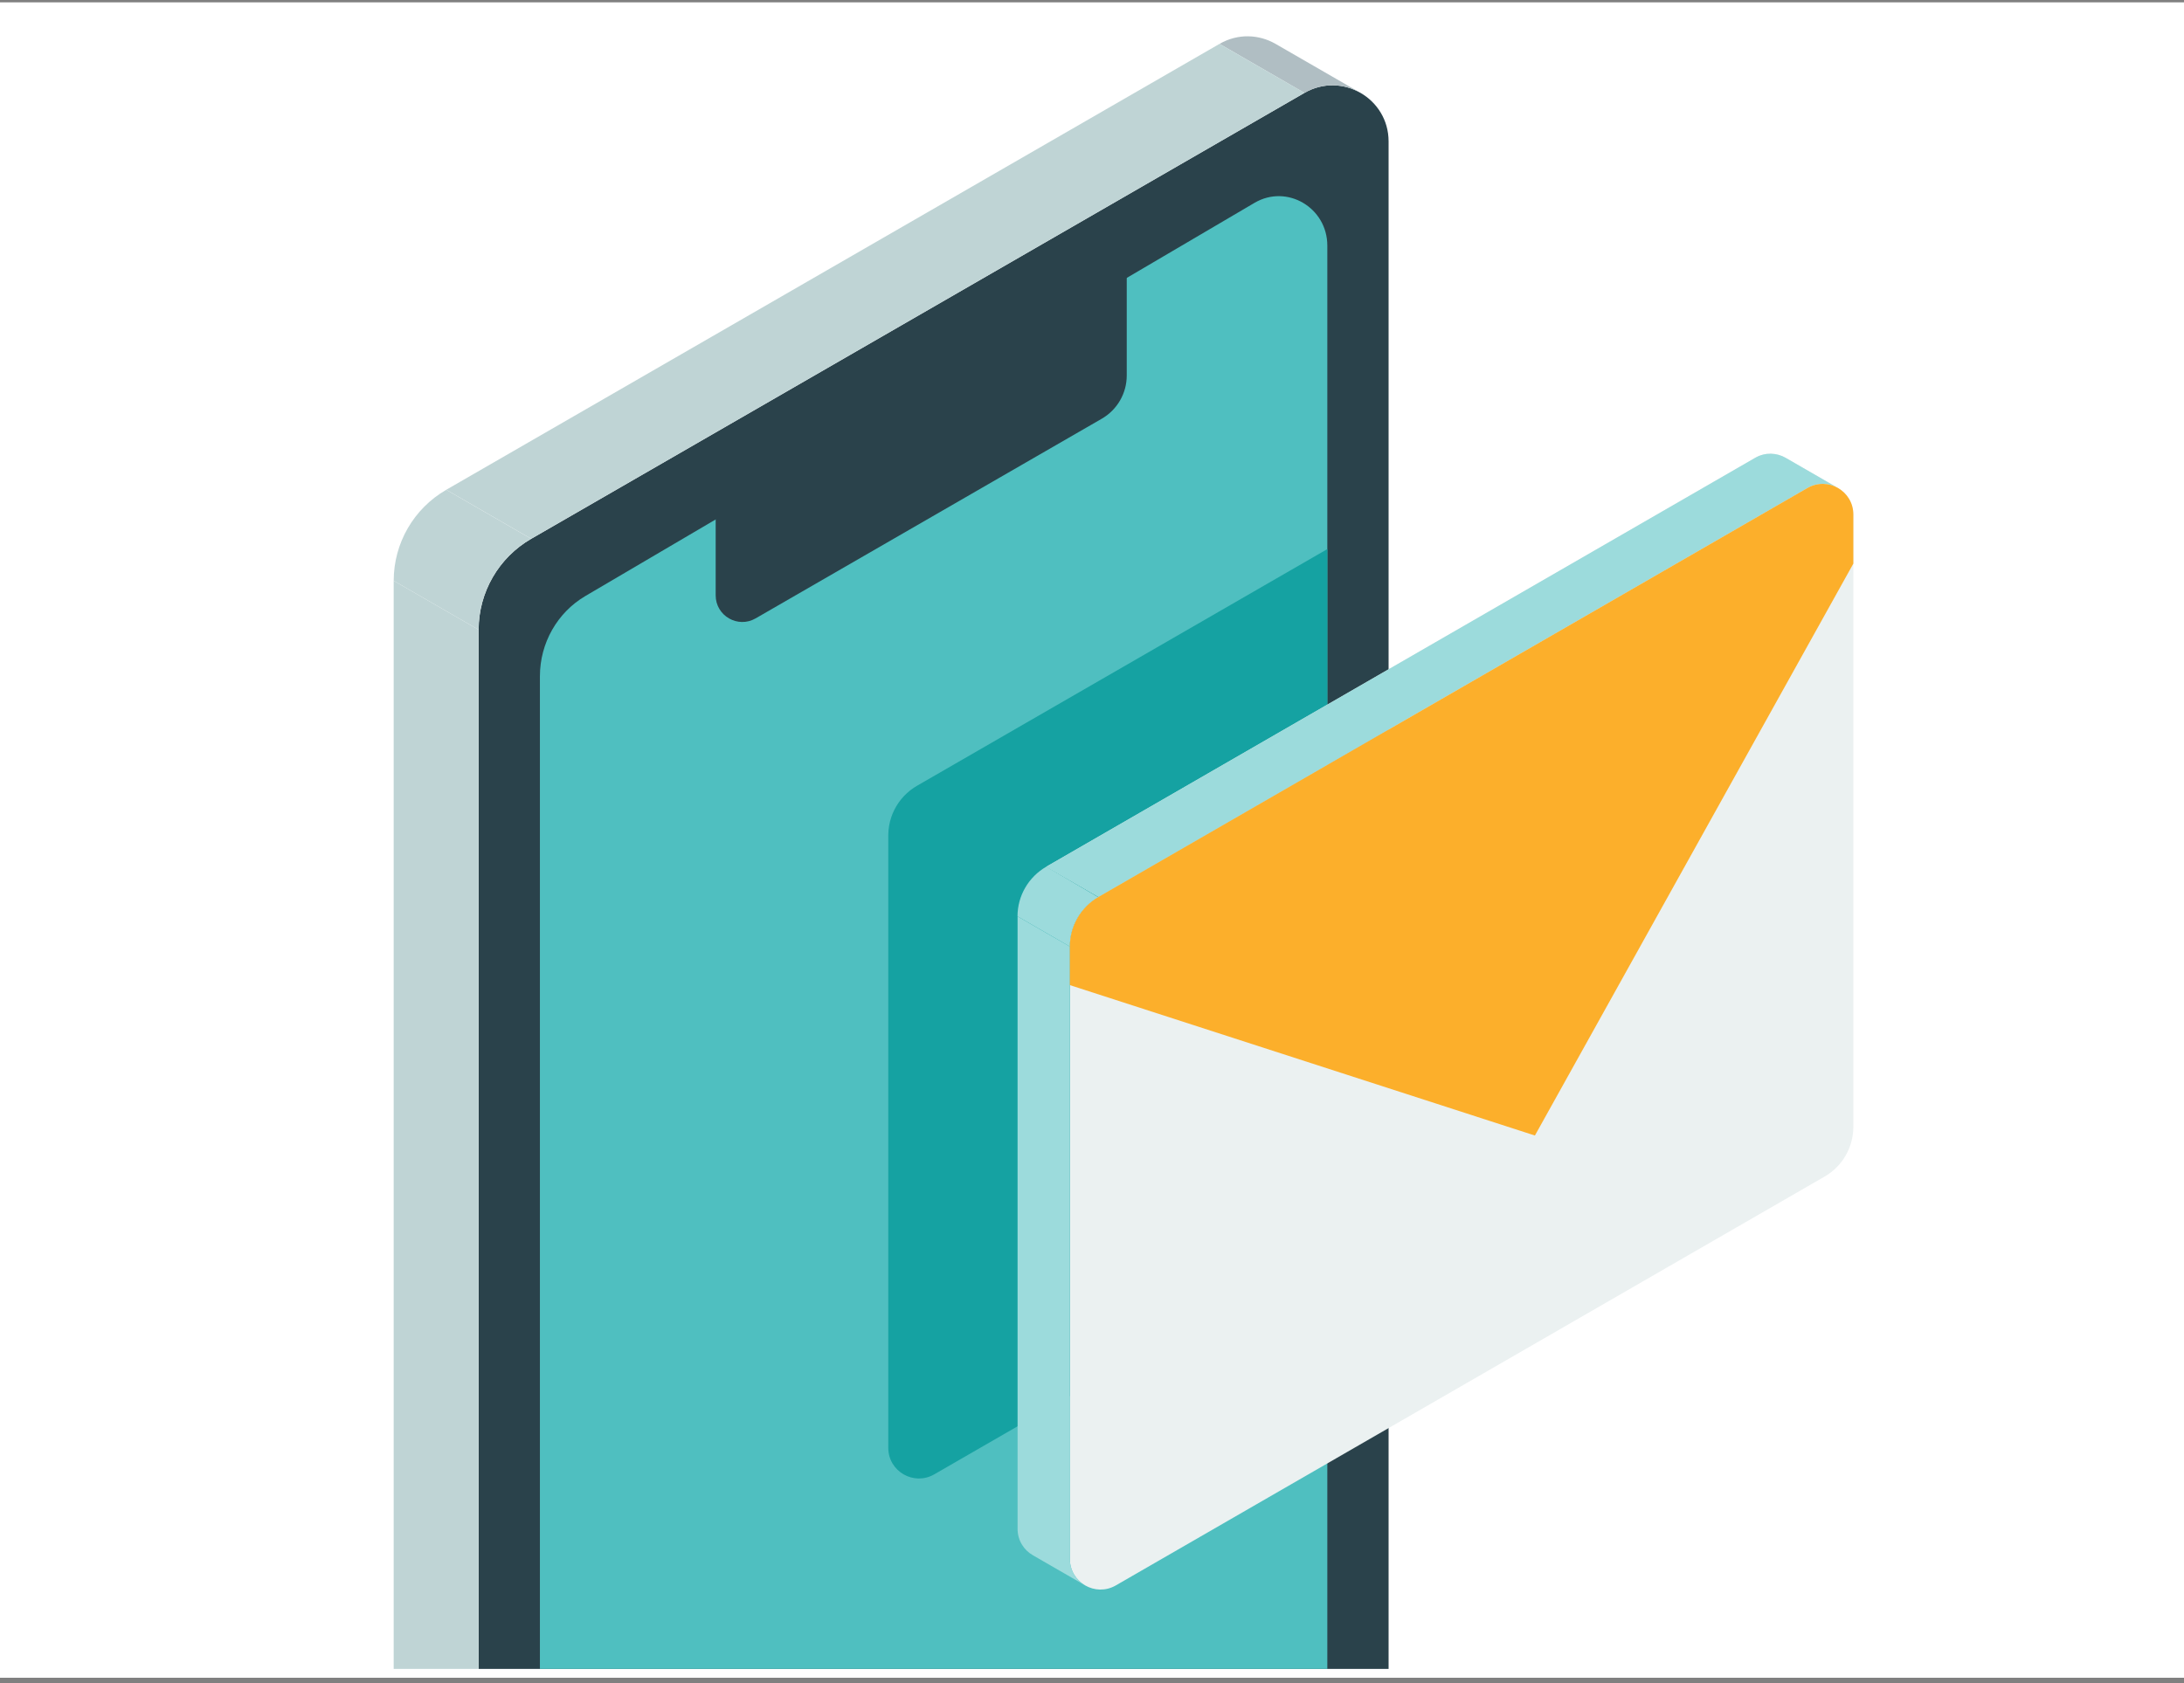 <?xml version="1.0" encoding="UTF-8" standalone="no"?>
<!DOCTYPE svg PUBLIC "-//W3C//DTD SVG 1.1//EN" "http://www.w3.org/Graphics/SVG/1.1/DTD/svg11.dtd">
<svg width="100%" height="100%" viewBox="0 0 336 259" version="1.1" xmlns="http://www.w3.org/2000/svg" xmlns:xlink="http://www.w3.org/1999/xlink" xml:space="preserve" xmlns:serif="http://www.serif.com/" style="fill-rule:evenodd;clip-rule:evenodd;stroke-linejoin:round;stroke-miterlimit:2;">
    <rect x="0" y="0" width="336" height="259" fill="#808080" stroke="none"/>
    <g transform="matrix(1,0,0,1,0,-2729)">
        <g transform="matrix(1.002,0,0,0.743,0,1770.89)">
            <rect id="satei_p5" x="0" y="1290" width="335.398" height="347" style="fill:white;"/>
            <g id="satei_p51" serif:id="satei_p5">
                <g transform="matrix(0.998,0,0,1.345,-118.439,-3209.42)">
                    <g>
                        <clipPath id="_clip1">
                            <rect x="130.117" y="3344.61" width="322.484" height="257.313" clip-rule="nonzero"/>
                        </clipPath>
                        <g clip-path="url(#_clip1)">
                            <g transform="matrix(1,0,0,1,200.404,3701.78)">
                                <path d="M0,-273.878L118.96,-342.541C124.712,-345.862 131.902,-341.711 131.902,-335.07L131.902,-14.011C131.902,-8.231 128.819,-2.89 123.813,-0.001L4.853,68.663C-0.899,71.984 -8.089,67.833 -8.089,61.191L-8.089,-259.868C-8.089,-265.648 -5.005,-270.988 0,-273.878" style="fill:rgb(42,66,75);fill-rule:nonzero;"/>
                            </g>
                            <g transform="matrix(-0.866,-0.5,-0.5,0.866,317.502,3349.54)">
                                <path d="M-6.461,7.468L8.631,7.468C6.978,4.605 4.092,3.167 1.199,3.154L-13.912,3.154C-11.013,3.161 -8.118,4.599 -6.461,7.468" style="fill:rgb(176,190,195);fill-rule:nonzero;"/>
                            </g>
                            <g transform="matrix(0.866,0.5,0.5,-0.866,180.899,3383.25)">
                                <path d="M24.124,-28.914L39.216,-28.914L107.907,90.031L92.814,90.03L24.124,-28.914Z" style="fill:rgb(191,212,213);fill-rule:nonzero;"/>
                            </g>
                            <g transform="matrix(0,1,1,0,350.082,3592.13)">
                                <path d="M-157.768,-170.838L163.292,-170.838L170.838,-157.768L-150.222,-157.768L-157.768,-170.838Z" style="fill:rgb(191,212,213);fill-rule:nonzero;"/>
                            </g>
                            <g transform="matrix(-0.292,-0.956,-0.956,0.292,183.642,3421.96)">
                                <path d="M-10.58,-14.294C-11.881,-8.663 -16.087,-4.154 -21.615,-2.465L-10.58,7.83C-5.052,6.141 -0.845,1.633 0.456,-3.999L-10.58,-14.294Z" style="fill:rgb(191,212,213);fill-rule:nonzero;"/>
                            </g>
                            <g transform="matrix(1,0,0,1,208.74,3692.85)">
                                <path d="M0,-256.141L102.941,-316.681C107.918,-319.609 114.14,-315.949 114.14,-310.093L114.14,-12.352C114.14,-7.256 111.472,-2.547 107.14,0L4.2,60.54C-0.778,63.468 -6.999,59.809 -6.999,53.953L-6.999,-243.789C-6.999,-248.884 -4.331,-253.593 0,-256.141" style="fill:rgb(79,191,192);fill-rule:nonzero;"/>
                            </g>
                            <g transform="matrix(1,0,0,1,232.621,3409.41)">
                                <path d="M0,5.489L53.257,-25.259C55.988,-26.835 59.401,-24.865 59.401,-21.712L59.401,-6.651C59.401,-3.908 57.937,-1.373 55.561,-0.001L2.304,30.747C-0.427,32.324 -3.84,30.353 -3.84,27.2L-3.84,12.14C-3.84,9.396 -2.376,6.861 0,5.489" style="fill:rgb(42,66,75);fill-rule:nonzero;"/>
                            </g>
                            <g transform="matrix(1,0,0,1,322.88,3573.78)">
                                <path d="M0,-144.292L-63.125,-107.847C-63.296,-107.748 -63.463,-107.644 -63.625,-107.535C-65.089,-106.555 -66.207,-105.173 -66.867,-103.585C-66.941,-103.409 -67.009,-103.23 -67.071,-103.048C-67.38,-102.142 -67.545,-101.179 -67.545,-100.192L-67.545,-5.897C-67.545,-2.268 -63.616,0 -60.473,-1.814L0,-36.728L0,-144.292Z" style="fill:rgb(21,162,162);fill-rule:nonzero;"/>
                            </g>
                            <g transform="matrix(1,0,0,1,287.69,3526.11)">
                                <path d="M0,-43.075L109.045,-106.032C112.188,-107.847 116.116,-105.579 116.116,-101.949L116.116,-7.655C116.116,-4.497 114.432,-1.579 111.697,-0L2.652,62.958C-0.491,64.772 -4.42,62.504 -4.42,58.875L-4.42,-35.42C-4.42,-38.578 -2.735,-41.496 0,-43.075" style="fill:rgb(235,241,241);fill-rule:nonzero;"/>
                            </g>
                            <g transform="matrix(-0.866,-0.5,-0.5,0.866,395.007,3414.07)">
                                <path d="M-4.502,4.341L4.786,4.341C3.883,2.777 2.306,1.991 0.726,1.984L-8.574,1.983C-6.99,1.988 -5.408,2.773 -4.502,4.341" style="fill:rgb(222,233,233);fill-rule:nonzero;"/>
                            </g>
                            <g transform="matrix(0.866,0.5,0.5,-0.866,272.911,3445.22)">
                                <path d="M22.421,-25.365L31.709,-25.365L94.668,83.678L85.38,83.678L22.421,-25.365Z" style="fill:rgb(222,233,233);fill-rule:nonzero;"/>
                            </g>
                            <g transform="matrix(1,0,0,1,393.387,3482.15)">
                                <path d="M0,-66.72C-1.372,-67.504 -3.131,-67.612 -4.695,-66.709L-113.74,-3.752L-105.696,0.892L3.349,-62.065C4.917,-62.97 6.68,-62.859 8.053,-62.07L0,-66.72Z" style="fill:rgb(156,219,220);fill-rule:nonzero;"/>
                            </g>
                            <g transform="matrix(1,0,0,1,275.227,3494.79)">
                                <path d="M0,85.551C0,87.378 0.985,88.854 2.375,89.644L10.43,94.295C9.04,93.505 8.044,92.022 8.044,90.195L8.044,-4.099L0,-8.744L0,85.551Z" style="fill:rgb(156,219,220);fill-rule:nonzero;"/>
                            </g>
                            <g transform="matrix(0.866,0.5,0.5,-0.866,275.302,3482.72)">
                                <path d="M1.585,-2.918L10.887,-2.918C9.308,-0.183 9.308,3.187 10.929,5.847L1.598,5.922C0.019,3.187 0.006,-0.183 1.585,-2.918" style="fill:rgb(156,219,220);fill-rule:nonzero;"/>
                            </g>
                            <g transform="matrix(1,0,0,1,283.271,3441.43)">
                                <path d="M0,55.2L0,49.265C0,46.107 1.685,43.189 4.42,41.61L113.465,-21.347C116.608,-23.162 120.536,-20.894 120.536,-17.265L120.536,-9.708L71.545,78.362L0,55.2Z" style="fill:rgb(252,175,43);fill-rule:nonzero;"/>
                            </g>
                        </g>
                    </g>
                </g>
            </g>
        </g>
    </g>
</svg>
